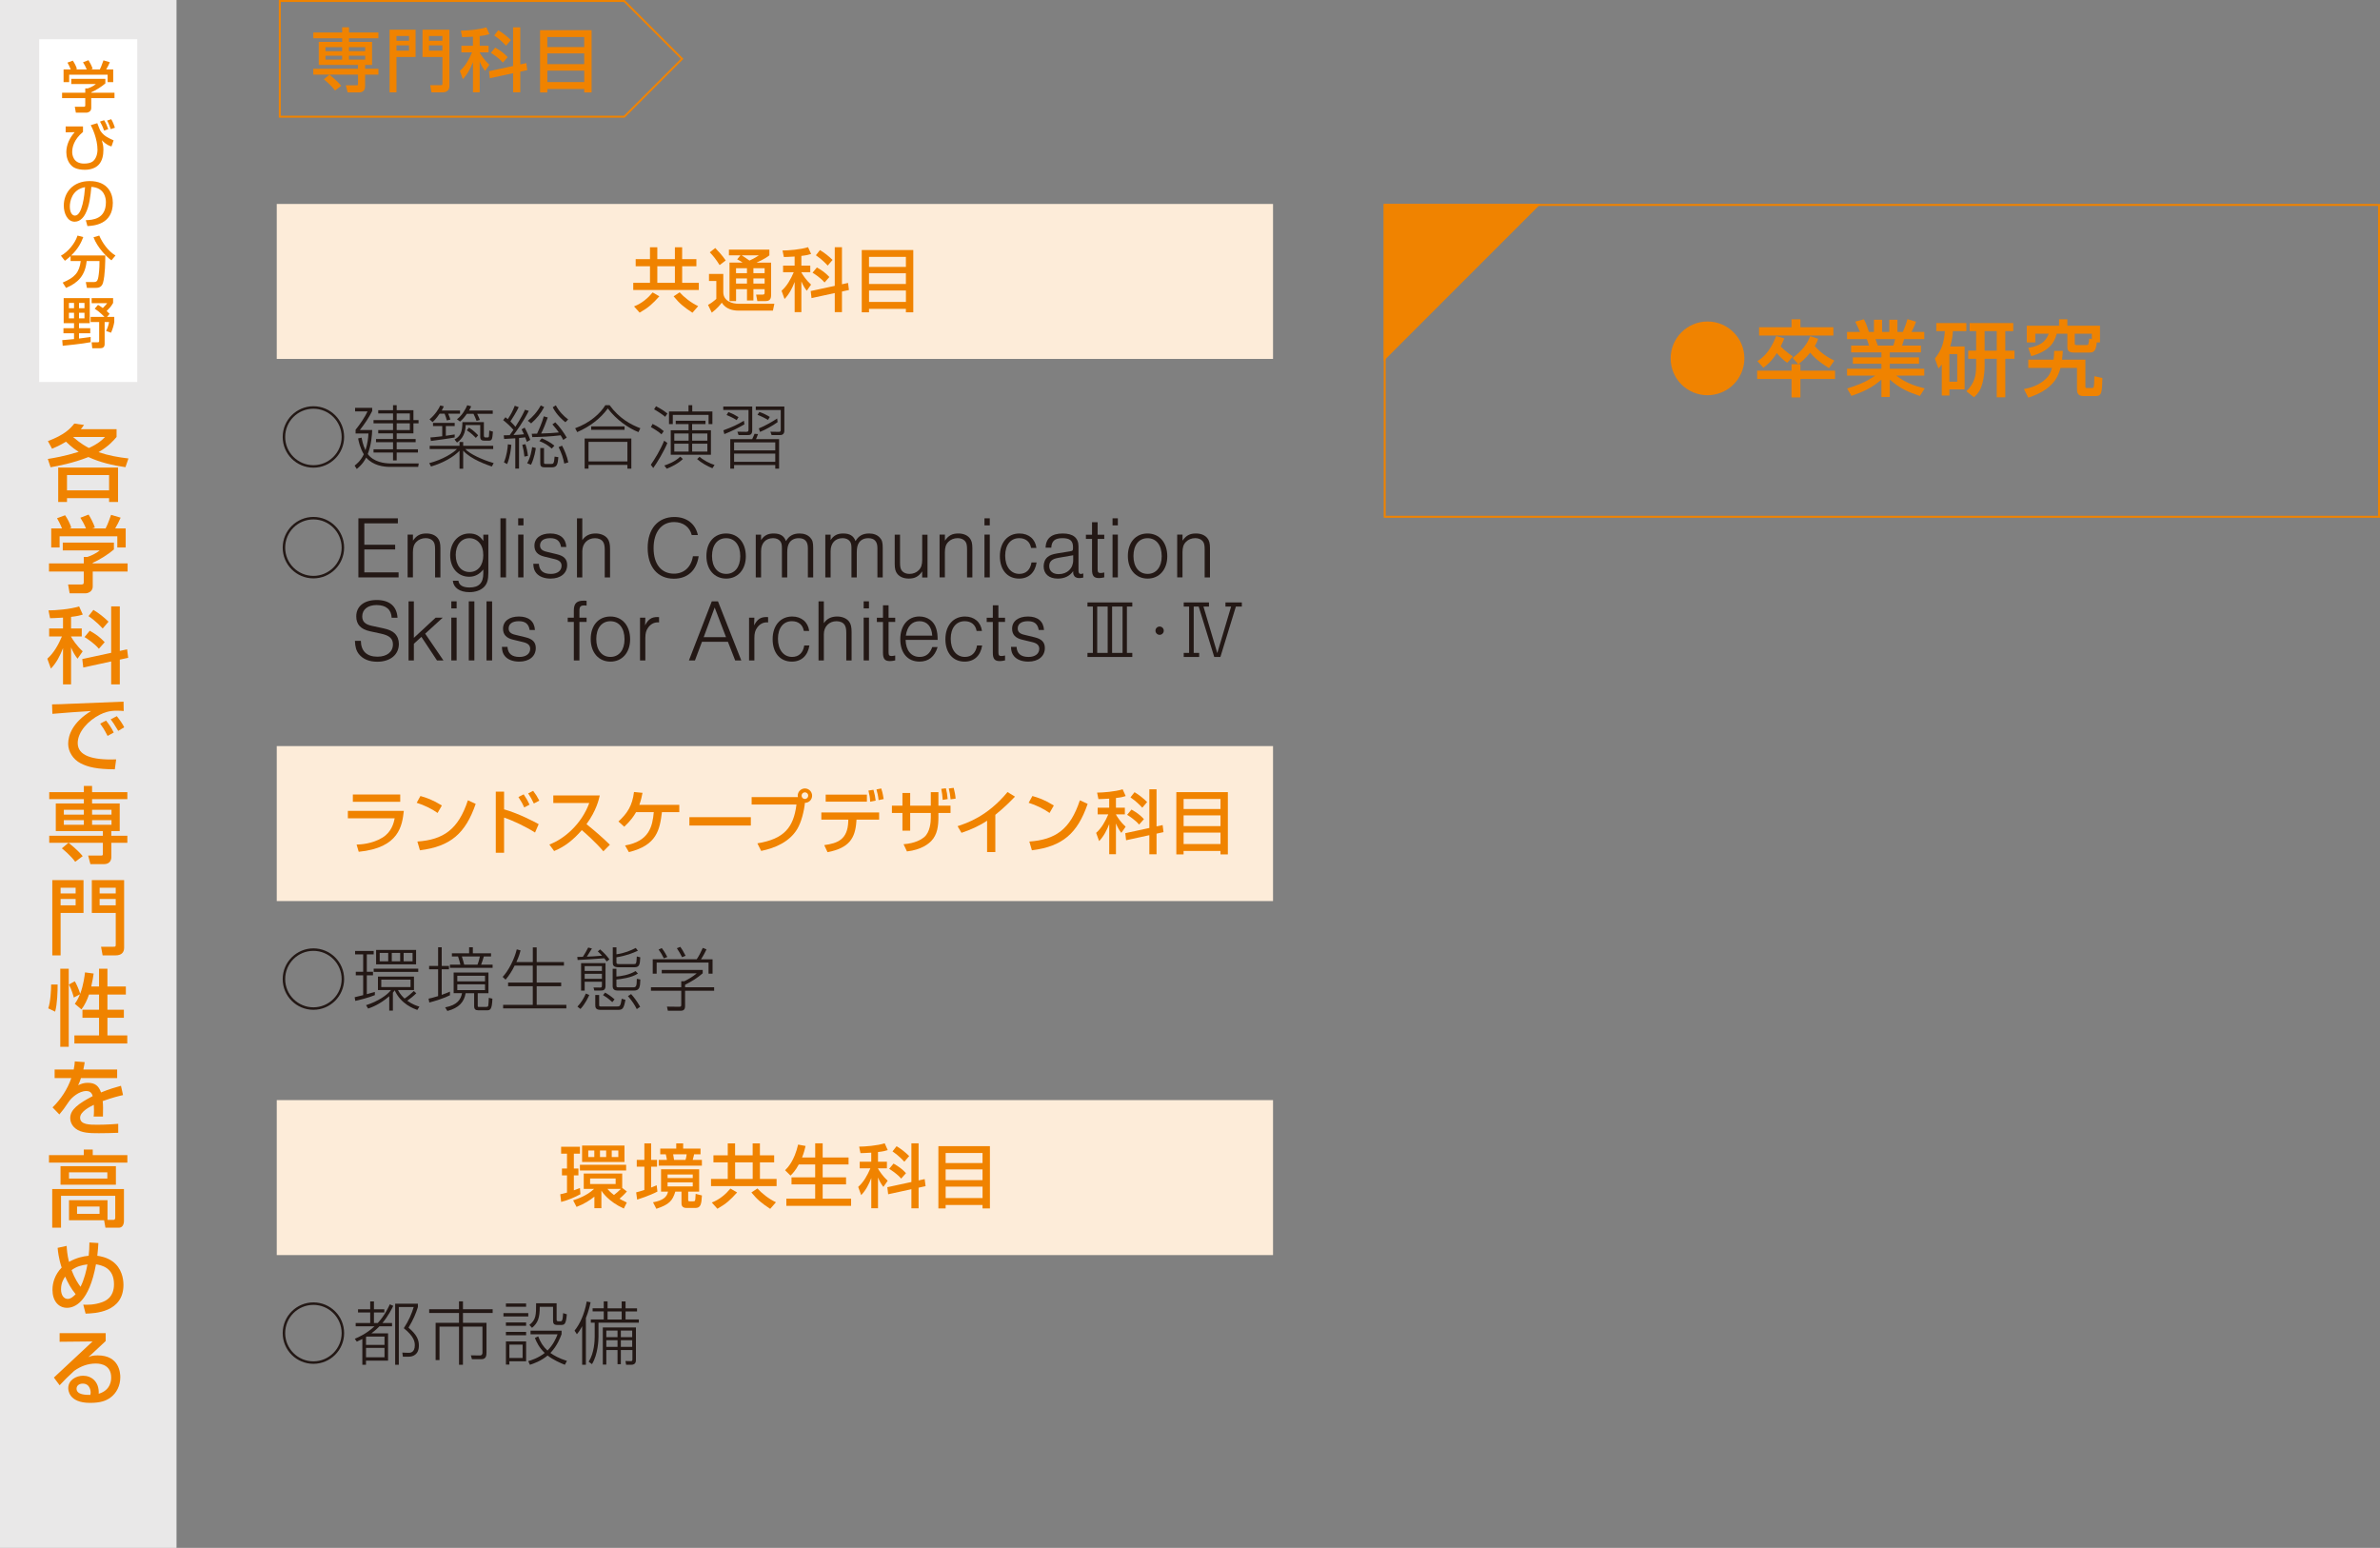 <?xml version="1.0" encoding="UTF-8"?>
<svg id="_イヤー_2" data-name=" イヤー 2" xmlns="http://www.w3.org/2000/svg" width="303.39mm" height="197.31mm" viewBox="0 0 860 559.29">
  <rect x="0" y="0" width="860" height="559.29" fill="#808080" stroke="none"/>
  <defs>
    <style>
      .cls-1 {
        fill: #f08300;
      }

      .cls-1, .cls-2, .cls-3, .cls-4, .cls-5 {
        stroke-width: 0px;
      }

      .cls-2 {
        fill: #e9e8e8;
      }

      .cls-3 {
        fill: #231815;
      }

      .cls-6 {
        isolation: isolate;
      }

      .cls-4 {
        fill: #fff;
      }

      .cls-5 {
        fill: #fdecd9;
      }
    </style>
  </defs>
  <rect class="cls-2" width="63.78" height="559.29"/>
  <rect class="cls-4" x="14.17" y="14.17" width="35.43" height="123.86"/>
  <g class="cls-6">
    <path class="cls-1" d="M38.07,28.48v1.66c-1.14,1.02-3.52,2.56-5.1,3.2v.16h8.4v1.96h-8.4v3.58c0,1.44-1.44,1.66-1.64,1.66h-3.92l-.38-2.12h3.22c.56,0,.56-.28.56-.64v-2.48h-8.38v-1.96h8.38v-1.56h.88c.68-.22,2.06-.78,2.96-1.58h-8.9v-1.88h12.32ZM25.57,25.08c-.42-1.08-.92-1.98-1.2-2.46l1.94-.72c.54.76,1.16,1.94,1.5,3l-.46.18h4c-.5-1.16-.88-1.84-1.36-2.58l1.98-.76c.42.64,1.2,2.12,1.52,3.12l-.66.22h3.24c.24-.46.54-1.06,1.32-3.28l2.3.68c-.46,1.06-.72,1.58-1.32,2.6h2.54v4.58h-2.02v-2.68h-13.9v2.68h-2.02v-4.58h2.6Z"/>
    <path class="cls-1" d="M29.99,45.66v2.01c-3.4,2.82-3.9,5.66-3.9,7.25,0,.68.18,4.18,4.26,4.18,2.48,0,3.28-.84,3.56-1.14,1.04-1.1,1.32-2.78,1.32-3.82,0-3.96-1.92-8.04-2.44-8.92l2.36-.72c.18.44.9,2.41,1.14,2.77,1.2,1.82,2.7,2.5,4.76,3.44l-.76,2.2c-.7-.2-1.86-.56-3.48-2.24.34,1.2.56,2.1.56,3.4,0,1.96-.36,3.98-1.68,5.42-1.5,1.66-4,1.86-4.96,1.86-3.26,0-4.46-1.1-4.84-1.46-1.44-1.34-1.92-3.34-1.92-4.88,0-2.72,1.22-5.24,3.02-7.25l-3.26.06v-2.15h6.26ZM37.61,47.19c-.5-1.53-1.18-2.73-1.48-3.27l1.5-.5c.72,1.18,1.04,1.98,1.48,3.24l-1.5.52ZM40.01,46.66c-.22-.7-.78-2.17-1.32-3.1l1.5-.5c.52.84,1.02,2.02,1.34,3.08l-1.52.52Z"/>
    <path class="cls-1" d="M31.01,79.56c2.38-.1,7.26-.32,7.26-6.52,0-1.58-.54-5.22-5.26-5.52-.32,3.32-.66,6.9-2.18,9.76-.34.62-1.52,2.82-3.84,2.82-2.62,0-3.94-3-3.94-5.8,0-4.82,3.4-8.88,9.34-8.88,6.64,0,8.38,4.56,8.38,7.84,0,7.94-7.1,8.32-9.18,8.42l-.58-2.12ZM25.23,74.6c0,2.16.84,3.3,1.84,3.3,2.68,0,3.46-7.48,3.66-10.28-4.78.84-5.5,5.22-5.5,6.98Z"/>
    <path class="cls-1" d="M25.51,92.54c-.94.84-1.52,1.28-2.06,1.68l-1.44-1.82c2.54-1.4,5.08-4.38,6-7.28l2.08.54c-.72,1.9-1.76,4.14-4.36,6.64h12.32c0,2.02-.06,7.22-.82,9.86-.52,1.8-1.88,1.86-2.76,1.86h-3.06l-.4-2.12h3.06c1.14,0,1.32-1,1.48-1.88.16-.9.42-2.78.4-5.7h-4.64c-.52,5.4-3.3,7.96-7.44,9.7l-1.22-1.92c4.34-1.82,6.02-3.64,6.52-7.78h-3.66v-1.78ZM40.27,94.06c-1.64-1.1-5.1-4.62-6.48-8.34l2.08-.6c1.04,2.5,3.18,5.6,5.86,7.2l-1.46,1.74Z"/>
    <path class="cls-1" d="M22.49,122.9c.72-.04,1.5-.1,4.26-.38v-2.1h-3.82v-1.84h3.82v-1.82h-3.74v-9.04h9.42v9.04h-3.88v1.82h4.06v1.84h-4.06v1.9c.46-.06,4.04-.54,4.2-.56v1.88c-2.64.56-9.1,1.2-10.1,1.3l-.16-2.04ZM24.91,109.46v1.9h1.84v-1.9h-1.84ZM24.91,113.02v2h1.84v-2h-1.84ZM28.55,109.46v1.9h1.98v-1.9h-1.98ZM28.55,113.02v2h1.98v-2h-1.98ZM35.41,110.16c.38.2.54.28,1.74,1.14.96-.94,1.36-1.46,1.58-1.76h-5.62v-1.82h7.76v1.74c-.7,1.34-1.9,2.5-2.34,2.92.64.56.82.74,1.08,1.02l-.94,1.1h2.62v1.86c-.16,1-.56,2.58-1.18,3.86l-1.78-.64c.54-1.04.88-2.06,1.08-3.22h-1.6v7.96c0,1.14-.7,1.5-1.54,1.5h-2.94l-.22-2.14h2.12c.2,0,.6,0,.6-.42v-6.9h-3.08v-1.86h5c-.2-.22-1.98-2.02-3.54-2.96l1.2-1.38Z"/>
  </g>
  <g class="cls-6">
    <path class="cls-1" d="M17.31,159.38c5.94-2.25,8.04-4.41,9.54-6.33l3.51.48c-.54.78-.69.99-1.14,1.53h12.9v2.82c-.99,1.17-2.79,3.33-6.51,5.49,3.6,1.23,7.02,1.83,10.8,2.28l-1.08,3.15c-4.59-.66-9.15-1.71-13.38-3.66-5.7,2.25-11.01,3.21-13.68,3.69l-.99-3c2.07-.33,5.97-.96,11.16-2.58-.96-.6-2.52-1.62-4.59-3.66-2.1,1.29-3.81,2.04-5.04,2.55l-1.5-2.76ZM42.66,168.95v12.42h-3.24v-1.38h-15.21v1.38h-3.18v-12.42h21.63ZM24.21,171.65v5.52h15.21v-5.52h-15.21ZM26.37,157.88c2.91,2.52,4.89,3.54,5.76,3.99,3.39-1.56,4.92-3,5.82-3.99h-11.58Z"/>
    <path class="cls-1" d="M41.16,196.04v2.49c-1.71,1.53-5.28,3.84-7.65,4.8v.24h12.6v2.94h-12.6v5.37c0,2.16-2.16,2.49-2.46,2.49h-5.88l-.57-3.18h4.83c.84,0,.84-.42.84-.96v-3.72h-12.57v-2.94h12.57v-2.34h1.32c1.02-.33,3.09-1.17,4.44-2.37h-13.35v-2.82h18.48ZM22.41,190.94c-.63-1.62-1.38-2.97-1.8-3.69l2.91-1.08c.81,1.14,1.74,2.91,2.25,4.5l-.69.27h6c-.75-1.74-1.32-2.76-2.04-3.87l2.97-1.14c.63.96,1.8,3.18,2.28,4.68l-.99.33h4.86c.36-.69.81-1.59,1.98-4.92l3.45,1.02c-.69,1.59-1.08,2.37-1.98,3.9h3.81v6.87h-3.03v-4.02h-20.85v4.02h-3.03v-6.87h3.9Z"/>
    <path class="cls-1" d="M22.77,223.16c-2.94.18-3.66.18-4.68.21l-.57-2.82c2.43,0,7.83-.39,11.07-1.44l1.32,2.94c-1.17.36-1.83.57-4.23.84v4.2h3.87v2.88h-3.87v.09c.57,1.02,2.04,3.3,4.2,5.28l-1.86,2.67c-.9-1.17-1.56-2.22-2.34-4.08v13.35h-2.91v-13.08c-1.05,2.7-2.37,5.31-4.38,7.38l-1.29-3.57c2.43-2.16,3.99-5.07,5.28-8.04h-4.62v-2.88h5.01v-3.93ZM40.17,235.88v-16.77h3.12v16.08l2.64-.57.39,3.06-3.03.66v8.94h-3.12v-8.28l-10.08,2.19-.36-3.06,10.44-2.25ZM32.43,227.9c2.43,1.38,3.72,2.37,5.4,4.14l-2.1,2.37c-1.62-1.92-4.08-3.54-5.19-4.23l1.89-2.28ZM33.75,220.37c1.92,1.14,3.81,2.64,5.46,4.26l-2.1,2.46c-.66-.69-2.49-2.7-5.13-4.47l1.77-2.25Z"/>
    <path class="cls-1" d="M44.7,256.91c-.63-.06-1.32-.12-2.61-.12-2.7,0-4.53.72-5.94,1.41-4.26,2.13-8.07,6.24-8.07,10.29,0,4.56,5.25,6.18,13.89,5.91l-.48,3.57c-6.45-.03-9.66-.78-12.39-2.19-2.7-1.38-4.47-4.23-4.47-7.02,0-3.09,1.59-7.77,8.28-11.85-4.68.27-9.33.63-13.98,1.02l-.12-3.42c2.07,0,4.32-.12,6.39-.21,2.58-.12,16.35-.66,19.44-.78l.06,3.39ZM38.88,265.91c-1.2-2.34-1.89-3.36-2.67-4.44l2.1-1.11c.81.99,1.89,2.46,2.79,4.32l-2.22,1.23ZM42.72,264.08c-1.65-2.73-1.86-3.03-2.73-4.17l2.22-1.14c.99,1.2,2.25,3.03,2.67,4.02l-2.16,1.29Z"/>
    <path class="cls-1" d="M24.75,304.52h-6.96v-2.55h19.38v-1.68h-17.01v-9.99h10.14v-1.56h-12.51v-2.52h12.51v-2.25h2.97v2.25h12.75v2.52h-12.75v1.56h9.99v9.99h-3.03v1.68h5.79v2.55h-5.79v5.16c0,2.46-2.19,2.55-2.55,2.55h-5.01l-.81-3.09h4.71c.57,0,.6-.15.6-.78v-3.84h-12.39c2.85,2.28,4.41,3.96,5.1,4.83l-2.7,2.04c-1.71-2.34-4.17-4.32-4.83-4.86l2.4-2.01ZM23.07,292.61v1.74h7.23v-1.74h-7.23ZM23.07,296.33v1.68h7.23v-1.68h-7.23ZM33.27,292.61v1.74h7.02v-1.74h-7.02ZM33.27,296.33v1.68h7.02v-1.68h-7.02Z"/>
    <path class="cls-1" d="M18.9,318.02h11.28v11.85h-8.28v15.33h-3v-27.18ZM21.9,322.82h5.43v-2.07h-5.43v2.07ZM21.9,327.11h5.43v-2.28h-5.43v2.28ZM41.82,329.87h-8.64v-11.85h11.67v24.45c0,1.65-.96,2.73-3.03,2.73h-4.74l-.57-3.12h4.5c.69,0,.81-.03.81-.81v-11.4ZM36,322.82h5.82v-2.07h-5.82v2.07ZM36,327.11h5.82v-2.28h-5.82v2.28Z"/>
    <path class="cls-1" d="M20.82,355.73c0,2.31-.09,6.96-.9,9.81l-2.49-1.2c.81-2.13,1.05-6.75,1.05-8.61h2.34ZM21.78,350.03h3.06v28.2h-3.06v-28.2ZM32.16,359.36c-.66,1.92-1.53,3.81-2.73,5.37l-2.4-2.04c.51-.72,1.05-1.44,1.86-3.42l-2.22,1.17c-.15-.63-.75-2.79-1.77-4.71l2.13-1.17c.42.69,1.38,2.61,1.95,4.53,1.2-3.18,1.59-6.51,1.74-7.74l3.12.42c-.18,1.2-.39,2.64-.87,4.68h2.82v-6.42h3.03v6.42h6.66v2.91h-6.66v5.49h5.94v2.91h-5.94v6.36h7.17v2.91h-19.11v-2.91h8.91v-6.36h-6v-2.91h6v-5.49h-3.63Z"/>
    <path class="cls-1" d="M30.6,383.78c-.09.69-.18,1.26-.48,2.67h12.21v3.09h-13.08c-.36,1.23-.72,1.95-1.02,2.58,1.17-.51,1.98-.87,3.48-.87,2.61,0,3.93,1.05,4.8,3.48,2.94-1.23,5.58-1.95,7.2-2.4l.75,3.36c-1.38.3-3.66.84-7.35,2.16.15,1.38.15,2.91.09,5.58h-3.36c.09-.78.12-1.23.12-2.25,0-.84-.03-1.44-.06-1.98-1.35.66-4.95,2.43-4.95,4.65,0,2.55,3.39,2.55,6.27,2.55.39,0,3.42,0,7.5-.33v3.24c-2.25.09-4.77.15-7.02.15-3.27,0-6.36-.06-8.43-1.71-.57-.45-1.89-1.71-1.89-3.78,0-3.06,2.97-5.22,8.13-7.92-.3-.93-.75-1.83-2.34-1.83-2.67,0-5.31,2.4-6.24,3.75-1.86,2.73-2.07,3.03-3.48,4.71l-2.46-2.55c3.03-2.97,5.4-6.57,6.78-10.59h-6.03v-3.09h6.9c.27-1.38.33-2.07.39-2.94l3.57.27Z"/>
    <path class="cls-1" d="M30.27,415.37h3.24v2.01h12.51v2.7h-28.32v-2.7h12.57v-2.01ZM38.85,440.78h2.04c.48,0,.75-.18.75-.78v-7.92h-19.59v11.52h-3.18v-13.98h25.92v11.52c0,1.41-.63,2.46-1.83,2.46h-4.86l-.48-2.7h-12.69v-7.23h13.92v7.11ZM41.88,421.37v6.69h-20.01v-6.69h20.01ZM24.93,423.59v2.25h13.86v-2.25h-13.86ZM27.84,435.95v2.64h8.13v-2.64h-8.13Z"/>
    <path class="cls-1" d="M35.55,449.15c-.06.96-.18,2.94-.39,4.59.99.15,3.33.48,5.55,2.07,3.24,2.37,3.9,6.18,3.9,8.43,0,10.02-10.5,10.32-13.68,10.41l-.84-3.24c1.11.06,3.93.18,6.9-.93.99-.39,4.2-1.59,4.2-6.45,0-6.06-4.59-6.87-6.51-7.2-2.49,13.65-7.65,15.72-10.47,15.72-3.12,0-5.25-2.55-5.25-6.51,0-2.55.9-5.55,3.33-8.04-.21-.57-1.11-3.21-1.47-7.11l3.27-.72c.06,1.14.18,3.15.84,5.79,2.82-1.56,5.1-2.01,7.11-2.22.15-1.35.27-2.97.27-4.8l3.24.21ZM23.55,461.27c-.51.75-1.5,2.22-1.5,4.59,0,2.1.99,3.48,2.43,3.48,1.11,0,2.19-.99,2.85-1.71-1.59-1.92-2.79-4.08-3.78-6.36ZM29.1,464.96c1.35-2.64,2.19-6.21,2.49-8.1-2.07.27-3.81.69-5.73,2.07,1.17,3.12,2.46,4.98,3.24,6.03Z"/>
    <path class="cls-1" d="M38.19,481.7v2.85c-1.41,1.29-3.63,3.42-5.04,4.71-.33.33-.63.6-1.23,1.11.87-.36,1.5-.63,3.39-.63,7.77,0,8.16,6.3,8.16,7.86,0,3.12-1.35,5.79-3.63,7.44-1.53,1.08-3.45,1.86-7.32,1.86-7.86,0-7.86-4.89-7.86-5.31,0-2.94,2.85-4.5,5.37-4.5,2.91,0,5.85,2.04,5.64,6.51,4.5-1.29,4.5-5.16,4.5-5.85,0-4.32-3.42-5.07-5.52-5.07-2.91,0-5.46.96-7.83,2.64-2.25,2.04-3.69,3.51-5.28,5.22l-2.07-2.79c.72-.63,12.33-11.49,13.98-13.05l-11.91.12v-3.12h16.65ZM32.76,503.12c0-.21-.09-3.18-2.85-3.18-1.41,0-2.25.81-2.25,1.83,0,2.25,3.39,2.25,4.98,2.25.09-.42.12-.63.12-.9Z"/>
  </g>
  <rect class="cls-5" x="100" y="73.69" width="360" height="56"/>
  <g class="cls-6">
    <path class="cls-1" d="M251.65,96.19h-5.15v6h6.02v2.58h-23.7v-2.58h6.05v-6h-5.17v-2.55h5.17v-4.3h2.65v4.3h6.35v-4.3h2.62v4.3h5.15v2.55ZM229.1,110.71c2.9-1.12,5.07-3.05,6.73-5.05l2.42,1.4c-2.45,2.72-3.85,4.03-7.12,5.9l-2.02-2.25ZM237.52,96.19v6h6.35v-6h-6.35ZM245.58,105.61c1.55,1.75,4.17,3.83,6.7,5l-2.07,2.38c-3.03-2-4.62-3.25-6.8-5.92l2.18-1.45Z"/>
    <path class="cls-1" d="M256.19,98.98h5.17v6.6c0,3.18,3.18,4.18,5.55,4.18h12.9l-.52,2.47h-12.48c-1.95,0-4.52-.52-6-2.87-.55.72-1.67,2.17-3.62,3.6l-1.35-2.8c1.05-.55,2.1-1.35,3-2.17v-6.48h-2.65v-2.53ZM258.46,89.61c1.12,1.17,2.62,2.77,3.77,4.5l-2.2,1.67c-1.27-2.03-2.3-3.33-3.55-4.62l1.97-1.55ZM267.56,92.26h-4.17v-2.07h14.62v2.07c-.65.5-1.6,1.25-4.65,2.63h5.27v11.83c0,1.77-1.02,2.07-2.02,2.07h-2.95l-.45-2.35h2.45c.58,0,.63-.33.63-.73v-1.23h-4.05v4.08h-2.32v-4.08h-3.95v4.3h-2.37v-13.9h4.75c-.78-.55-1.1-.73-1.98-1.18l1.2-1.45ZM265.96,96.91v1.8h3.95v-1.8h-3.95ZM265.96,100.61v1.85h3.95v-1.85h-3.95ZM268.01,92.26c.95.58,1.88,1.23,2.8,1.88.35-.15,1.92-.85,3.4-1.88h-6.2ZM272.24,96.91v1.8h4.05v-1.8h-4.05ZM272.24,100.61v1.85h4.05v-1.85h-4.05Z"/>
    <path class="cls-1" d="M287.14,92.69c-2.45.15-3.05.15-3.9.17l-.48-2.35c2.02,0,6.52-.33,9.23-1.2l1.1,2.45c-.98.3-1.52.47-3.52.7v3.5h3.22v2.4h-3.22v.08c.47.85,1.7,2.75,3.5,4.4l-1.55,2.22c-.75-.97-1.3-1.85-1.95-3.4v11.12h-2.43v-10.9c-.88,2.25-1.98,4.42-3.65,6.15l-1.08-2.97c2.03-1.8,3.33-4.22,4.4-6.7h-3.85v-2.4h4.17v-3.28ZM301.64,103.28v-13.97h2.6v13.4l2.2-.48.32,2.55-2.52.55v7.45h-2.6v-6.9l-8.4,1.83-.3-2.55,8.7-1.88ZM295.19,96.64c2.02,1.15,3.1,1.97,4.5,3.45l-1.75,1.97c-1.35-1.6-3.4-2.95-4.33-3.53l1.58-1.9ZM296.29,90.36c1.6.95,3.18,2.2,4.55,3.55l-1.75,2.05c-.55-.58-2.08-2.25-4.27-3.73l1.47-1.88Z"/>
    <path class="cls-1" d="M311.39,90.34h18.62v22.5h-2.67v-1.25h-13.33v1.25h-2.62v-22.5ZM327.34,92.81h-13.33v3.63h13.33v-3.63ZM327.34,98.73h-13.33v3.88h13.33v-3.88ZM314.02,109.09h13.33v-4.13h-13.33v4.13Z"/>
  </g>
  <path class="cls-1" d="M225.42.71l20.55,20.55-20.55,20.55h-123.96V.71h123.96M225.71,0h-124.96v42.52h124.96l21.26-21.26L225.71,0h0Z"/>
  <g class="cls-6">
    <path class="cls-1" d="M119,26.97h-5.8v-2.12h16.15v-1.4h-14.17v-8.32h8.45v-1.3h-10.42v-2.1h10.42v-1.88h2.48v1.88h10.62v2.1h-10.62v1.3h8.33v8.32h-2.52v1.4h4.82v2.12h-4.82v4.3c0,2.05-1.83,2.12-2.12,2.12h-4.18l-.67-2.57h3.92c.48,0,.5-.12.5-.65v-3.2h-10.32c2.38,1.9,3.67,3.3,4.25,4.03l-2.25,1.7c-1.43-1.95-3.48-3.6-4.03-4.05l2-1.68ZM117.6,17.04v1.45h6.02v-1.45h-6.02ZM117.6,20.14v1.4h6.02v-1.4h-6.02ZM126.1,17.04v1.45h5.85v-1.45h-5.85ZM126.1,20.14v1.4h5.85v-1.4h-5.85Z"/>
    <path class="cls-1" d="M140.77,10.72h9.4v9.87h-6.9v12.77h-2.5V10.72ZM143.26,14.72h4.53v-1.73h-4.53v1.73ZM143.26,18.3h4.53v-1.9h-4.53v1.9ZM159.87,20.59h-7.2v-9.87h9.72v20.38c0,1.37-.8,2.27-2.52,2.27h-3.95l-.48-2.6h3.75c.58,0,.68-.02.68-.67v-9.5ZM155.01,14.72h4.85v-1.73h-4.85v1.73ZM155.01,18.3h4.85v-1.9h-4.85v1.9Z"/>
    <path class="cls-1" d="M170.9,13.25c-2.45.15-3.05.15-3.9.17l-.48-2.35c2.02,0,6.52-.33,9.23-1.2l1.1,2.45c-.98.3-1.52.47-3.52.7v3.5h3.22v2.4h-3.22v.08c.47.85,1.7,2.75,3.5,4.4l-1.55,2.22c-.75-.97-1.3-1.85-1.95-3.4v11.12h-2.43v-10.9c-.88,2.25-1.98,4.42-3.65,6.15l-1.08-2.97c2.03-1.8,3.33-4.22,4.4-6.7h-3.85v-2.4h4.17v-3.28ZM185.4,23.84v-13.97h2.6v13.4l2.2-.48.32,2.55-2.52.55v7.45h-2.6v-6.9l-8.4,1.83-.3-2.55,8.7-1.88ZM178.95,17.2c2.02,1.15,3.1,1.97,4.5,3.45l-1.75,1.97c-1.35-1.6-3.4-2.95-4.33-3.53l1.58-1.9ZM180.05,10.92c1.6.95,3.18,2.2,4.55,3.55l-1.75,2.05c-.55-.58-2.08-2.25-4.27-3.73l1.47-1.88Z"/>
    <path class="cls-1" d="M195.15,10.9h18.62v22.5h-2.67v-1.25h-13.33v1.25h-2.62V10.9ZM211.1,13.37h-13.33v3.63h13.33v-3.63ZM211.1,19.29h-13.33v3.88h13.33v-3.88ZM197.78,29.65h13.33v-4.13h-13.33v4.13Z"/>
  </g>
  <g class="cls-6">
    <path class="cls-3" d="M124.35,481.69c0,6.12-4.98,11.1-11.1,11.1s-11.1-4.95-11.1-11.1,5.02-11.1,11.1-11.1,11.1,4.92,11.1,11.1ZM103.05,481.69c0,5.65,4.6,10.2,10.2,10.2s10.2-4.58,10.2-10.2-4.6-10.2-10.2-10.2-10.2,4.5-10.2,10.2Z"/>
    <path class="cls-3" d="M142.11,471.84c-.45.93-1.88,3.77-3.92,6.2h3.47v1.2h-4.55c-.5.5-1.33,1.35-2.9,2.53h6.02v9.87h-7.98v1.5h-1.32v-9.32c-.93.48-1.48.73-2,.95l-.73-1.03c1.52-.62,4.22-1.85,7.12-4.5h-6.8v-1.2h5.25v-3.8h-4.4v-1.15h4.4v-2.85h1.35v2.85h3.75v1.15h-3.75v3.8h1.38c2.55-2.75,3.9-5.75,4.35-6.75l1.25.55ZM132.26,483.07v2.88h6.68v-3h-6.48l-.2.13ZM138.94,487.04h-6.68v3.38h6.68v-3.38ZM151.01,472.27c-.72,2.3-1.67,4.6-3.4,7.45,2.95,2.48,3.75,4.35,3.75,6.45,0,3.37-2.22,4.05-3.75,4.05h-2.03l-.2-1.49,2.13.08c.58.02,2.38.05,2.38-2.74,0-1.23-.27-3.18-3.98-6.15,1.83-2.8,2.83-5.18,3.58-7.65h-5.38v20.87h-1.32v-22.07h8.22v1.2Z"/>
    <path class="cls-3" d="M167.29,470.22v2.85h10.73v1.35h-10.73v3.55h8.5v10.6c0,1.1-.02,2.55-1.88,2.55h-3.38l-.38-1.4,3.23.05c.8,0,.95-.58.95-.98v-9.45h-7.05v13.8h-1.42v-13.8h-7.05v12.1h-1.4v-13.47h8.45v-3.55h-10.78v-1.35h10.78v-2.85h1.42Z"/>
    <path class="cls-3" d="M190.89,474.47v1.2h-8.97v-1.2h8.97ZM190.11,470.97v1.2h-7.3v-1.2h7.3ZM190.11,477.84v1.22h-7.3v-1.22h7.3ZM190.11,481.24v1.22h-7.3v-1.22h7.3ZM190.11,484.69v7.17h-6.05v1.2h-1.25v-8.37h7.3ZM188.84,485.87h-4.78v4.8h4.78v-4.8ZM204.11,493.14c-1.55-.6-4.3-1.82-6.23-3.35-2.45,2.02-5.02,2.9-6.4,3.35l-.6-1.32c1.02-.3,3.62-1.1,5.95-2.95-2.03-1.95-2.93-3.9-3.55-5.42l1.2-.58c.8,2.12,1.75,3.65,3.35,5.12,2.07-2.1,3.05-4.27,3.65-5.88h-9.77v-1.3h11.22v1.25c-.45,1.2-1.57,4.25-4.05,6.8,1.2.85,3.05,1.95,5.98,2.87l-.75,1.4ZM201.13,470.92v5.8c0,.55.15.7.68.7h.73c.43,0,.8,0,.95-2.95l1.33.42c-.25,3.17-.7,3.85-1.88,3.85h-1.58c-1.2,0-1.52-.5-1.52-1.58v-4.98h-4.8c0,4-.67,5.85-2.8,7.6l-.95-1.05c2.43-1.87,2.43-3.65,2.43-7.82h7.42Z"/>
    <path class="cls-3" d="M211.71,493.14h-1.35v-13.95c-.85,1.62-1.4,2.3-1.9,2.9l-.85-1.3c1.85-2.25,3.55-5.8,4.4-10.52l1.4.28c-.28,1.35-.73,3.22-1.7,5.7v16.9ZM219.54,470.24v2.5h5.1v-2.5h1.4v2.5h4.15v1.12h-4.15v2.9h4.8v1.17h-14.58v5.08c0,1.12-.17,6.35-2.35,9.9l-1.2-.88c2.03-3.1,2.18-7.67,2.18-9.03v-5.08h-1.4v-1.17h4.67v-2.9h-4.02v-1.12h4.02v-2.5h1.38ZM229.79,491.32c0,.55,0,1.82-1.75,1.82h-1.8l-.23-1.37,1.83.05c.58.02.68-.15.68-.7v-3.3h-4.18v5.1h-1.2v-5.1h-4.05v5.25h-1.27v-13.42h11.97v11.67ZM223.14,480.76h-4.05v2.4h4.05v-2.4ZM223.14,484.26h-4.05v2.4h4.05v-2.4ZM224.64,473.87h-5.1v2.9h5.1v-2.9ZM228.44,480.76h-4.1v2.4h4.1v-2.4ZM228.44,484.26h-4.1v2.4h4.1v-2.4Z"/>
  </g>
  <rect class="cls-5" x="100" y="397.5" width="360" height="56"/>
  <g class="cls-6">
    <path class="cls-1" d="M202.43,431.51c.52-.08.92-.15,2.45-.6v-6.22h-1.82v-2.48h1.82v-5.35h-2.12v-2.5h6.8v2.5h-2.2v5.35h1.65v2.48h-1.65v5.4c1.18-.42,1.7-.62,2.2-.82l.18,2.22c-1.85,1.03-4.47,2.18-6.97,2.8l-.32-2.77ZM224.85,429.24l1.67,1.27c-.95,1.1-2.17,2.22-2.65,2.62.42.25,1.05.65,2.62,1.38l-1.08,2.17c-5.6-2.55-7.8-5.97-8.1-6.47v6.35h-2.53v-4.17c-1.57,1.25-3.67,2.65-6.45,3.7l-1.23-2.38c1.63-.53,5.08-1.73,7.55-4.12h-3.72v-5.57h13.9v5.22ZM226.25,420.86v2.07h-16.7v-2.07h16.7ZM225.65,413.91v5.95h-15.32v-5.95h15.32ZM212.57,415.71v2.35h2.18v-2.35h-2.18ZM213.23,425.83v1.98h9.23v-1.98h-9.23ZM216.8,415.71v2.35h2.23v-2.35h-2.23ZM219.48,429.58c.48.55,1.12,1.27,2.38,2.2.77-.58,1.82-1.48,2.5-2.2h-4.88ZM221.05,415.71v2.35h2.38v-2.35h-2.38Z"/>
    <path class="cls-1" d="M229.89,430.83c.75-.2,1.65-.42,2.95-.87v-8.4h-2.75v-2.45h2.75v-5.98h2.45v5.98h2.12v2.45h-2.12v7.53c1.22-.5,1.45-.6,2-.82l.27,2.27c-2.93,1.55-6.9,2.77-7.33,2.92l-.35-2.62ZM252.64,422.49v8.07h-3.97v2.58c0,.83,0,.93.57.93h1.08c.55,0,.7,0,.8-.27.1-.25.18-.43.25-2.43l2.27.58c-.17,3.28-.47,4.52-2.42,4.52h-3.12c-1.85,0-1.85-1.22-1.85-1.9v-4h-2.23c-1,3.28-2.15,4.63-6.85,6.2l-1.2-2.35c3.4-.62,5-1.75,5.42-3.85h-2.52v-8.07h13.77ZM238.59,415.01h5.77v-1.88h2.5v1.88h6.27v2.07h-2.32c-.02.1-.25,1.25-.5,2.03h3.32v2.07h-15.6v-2.07h2.95c-.02-.38-.27-1.6-.4-2.03h-2v-2.07ZM241.22,424.38v1.28h9.1v-1.28h-9.1ZM241.22,427.23v1.45h9.1v-1.45h-9.1ZM243.24,417.08c.2,1.25.25,1.38.33,2.03h4.12c.3-.73.4-1.83.42-2.03h-4.88Z"/>
    <path class="cls-1" d="M279.75,419.99h-5.15v6h6.02v2.58h-23.7v-2.58h6.05v-6h-5.17v-2.55h5.17v-4.3h2.65v4.3h6.35v-4.3h2.62v4.3h5.15v2.55ZM257.2,434.51c2.9-1.12,5.07-3.05,6.73-5.05l2.42,1.4c-2.45,2.72-3.85,4.03-7.12,5.9l-2.02-2.25ZM265.63,419.99v6h6.35v-6h-6.35ZM273.68,429.41c1.55,1.75,4.17,3.83,6.7,5l-2.07,2.38c-3.03-2-4.62-3.25-6.8-5.92l2.18-1.45Z"/>
    <path class="cls-1" d="M288.64,420.74c-1.18,2.22-2.27,3.33-3,4.03l-1.95-1.93c1-1,3.33-3.38,4.7-9.27l2.7.5c-.22.95-.57,2.45-1.27,4.15h4.75v-5.1h2.7v5.1h9.35v2.53h-9.35v4.65h8.45v2.55h-8.45v5.17h10.27v2.58h-23.4v-2.58h10.42v-5.17h-8.55v-2.55h8.55v-4.65h-5.92Z"/>
    <path class="cls-1" d="M314.83,416.49c-2.45.15-3.05.15-3.9.17l-.48-2.35c2.02,0,6.52-.33,9.23-1.2l1.1,2.45c-.98.3-1.52.47-3.52.7v3.5h3.22v2.4h-3.22v.08c.47.85,1.7,2.75,3.5,4.4l-1.55,2.22c-.75-.97-1.3-1.85-1.95-3.4v11.12h-2.43v-10.9c-.88,2.25-1.98,4.42-3.65,6.15l-1.08-2.97c2.03-1.8,3.33-4.22,4.4-6.7h-3.85v-2.4h4.17v-3.28ZM329.33,427.09v-13.97h2.6v13.4l2.2-.48.32,2.55-2.52.55v7.45h-2.6v-6.9l-8.4,1.83-.3-2.55,8.7-1.88ZM322.88,420.44c2.02,1.15,3.1,1.97,4.5,3.45l-1.75,1.97c-1.35-1.6-3.4-2.95-4.33-3.53l1.58-1.9ZM323.98,414.16c1.6.95,3.18,2.2,4.55,3.55l-1.75,2.05c-.55-.58-2.08-2.25-4.27-3.73l1.47-1.88Z"/>
    <path class="cls-1" d="M339.08,414.14h18.62v22.5h-2.67v-1.25h-13.33v1.25h-2.62v-22.5ZM355.03,416.61h-13.33v3.63h13.33v-3.63ZM355.03,422.54h-13.33v3.88h13.33v-3.88ZM341.71,432.89h13.33v-4.13h-13.33v4.13Z"/>
  </g>
  <g class="cls-6">
    <path class="cls-3" d="M124.35,353.77c0,6.12-4.98,11.1-11.1,11.1s-11.1-4.95-11.1-11.1,5.02-11.1,11.1-11.1,11.1,4.92,11.1,11.1ZM103.05,353.77c0,5.65,4.6,10.2,10.2,10.2s10.2-4.58,10.2-10.2-4.6-10.2-10.2-10.2-10.2,4.5-10.2,10.2Z"/>
    <path class="cls-3" d="M135.45,359.57c-2.05.88-5.85,1.83-7.07,2.08l-.22-1.33c.38-.1.65-.15,3.07-.75v-7.17h-2.67v-1.27h2.67v-6.28h-2.92v-1.25h6.72v1.25h-2.48v6.28h2.23v1.27h-2.23v6.82c.45-.12,2.48-.67,2.9-.8v1.15ZM141.98,365.17h-1.33v-5.2c-3.47,3.03-6.55,4.08-7.63,4.45l-.75-1.22c4.35-1.38,7.7-3.7,9.03-5.48h-4.73v-4.85h13.02v4.85h-5.8c.82,1.58,1.82,2.55,2.4,3.08,1.17-.72,2.57-2,3.35-2.72l.88.82c-.8.85-2.53,2.2-3.25,2.7,1.88,1.33,3.4,1.83,4.38,2.12l-.75,1.2c-1.25-.45-5.95-2.1-8.18-7.1-.12.2-.2.32-.65.85v6.5ZM151.13,351.17h-16.1v-1.17h16.1v1.17ZM150.35,348.45h-14.45v-5.22h14.45v5.22ZM140.28,344.32h-3.08v3.03h3.08v-3.03ZM148.35,353.97h-10.58v2.68h10.58v-2.68ZM144.6,344.32h-3.03v3.03h3.03v-3.03ZM149.08,344.32h-3.23v3.03h3.23v-3.03Z"/>
    <path class="cls-3" d="M162.58,359.62c-2.03,1.05-5.53,2.12-7.45,2.62l-.27-1.4c.62-.12,1.42-.3,3.45-.92v-9.68h-3.25v-1.22h3.25v-6.75h1.3v6.75h2.62v1.22h-2.62v9.23c1.82-.65,2.38-.9,2.98-1.17v1.32ZM176.51,358.87h-3.88v4.48c0,.45.08.48.42.48h2.5c.48,0,.8-.08.88-.45.05-.33.2-2.15.2-2.83l1.3.3c-.15,4.2-.88,4.2-2.17,4.2h-2.88c-1.1,0-1.55-.4-1.55-1.55v-4.63h-3.08c-.52,3.15-2.38,5.33-6.6,6.42l-.8-1.3c4.57-.85,5.67-3,6.1-5.13h-3.03v-7.45h12.58v7.45ZM169.51,344.45v-2.17h1.35v2.17h6.57v1.15h-2.6c-.38,1.3-.55,1.83-.98,2.95h4.15v1.15h-15.42v-1.15h3.77c-.18-.8-.3-1.28-.83-2.95h-2.23v-1.15h6.2ZM175.26,352.57h-10.02v2.03h10.02v-2.03ZM175.26,355.67h-10.02v2.08h10.02v-2.08ZM172.53,348.55c.35-.75.73-2.23.88-2.95h-6.52c.23.73.75,2.45.85,2.95h4.8Z"/>
    <path class="cls-3" d="M192.53,347.62v-5.3h1.4v5.3h9.85v1.28h-9.85v6.12h8.85v1.33h-8.85v6.72h10.72v1.3h-22.85v-1.3h10.72v-6.72h-8.92v-1.33h8.92v-6.12h-6.57c-.9,1.88-1.98,3.58-3.27,5.08l-1.05-1c2.12-2.23,4.3-6.53,5.1-9.95l1.38.38c-.23.85-.5,1.97-1.52,4.22h5.95Z"/>
    <path class="cls-3" d="M216.85,343.05c1.57,1.35,2.45,2.38,3.37,3.6l-.98.75c-.55-.7-.67-.88-.9-1.15-5.5.4-6.13.45-9.62.62l-.12-1.1c.3,0,1.72-.05,2.02-.05,1-1.6,1.1-1.78,1.92-3.35l1.35.35c-.45.77-1.33,2.2-1.83,2.95,1.4-.05,2.95-.12,5.5-.35-.75-.83-1.13-1.15-1.55-1.55l.83-.72ZM208.65,363.72c1.38-1.48,2.25-2.9,3.05-4.73l1.23.53c-.38.83-1.43,3.17-3.18,5.05l-1.1-.85ZM218.8,348v8.2c0,1.5-.72,1.72-1.82,1.72h-2.23l-.28-1.12,2.35.03c.52,0,.68-.08.68-.85v-1.25h-6.23v3.2h-1.3v-9.92h8.82ZM217.5,349.09h-6.23v1.73h6.23v-1.73ZM217.5,351.87h-6.23v1.8h6.23v-1.8ZM216.5,359.52v3.42c0,.73.03.73.95.73h5.5c.95,0,1.3,0,1.7-2.8l1.35.4c-.63,3.38-1.1,3.62-2.8,3.62h-6.2c-1.83,0-1.9-.95-1.9-1.83v-3.55h1.4ZM221.25,362.1c-1.63-1.53-2.73-2.17-3.35-2.53l.75-.92c.9.5,2,1.2,3.42,2.45l-.82,1ZM222.75,342.3v2.52c2.93-.42,5.1-1.33,6.98-2.3l.77,1c-1.8.85-4.15,1.8-7.75,2.38v1.62c0,.67.02.83,1.03.83h5.23c.85,0,.95,0,1.1-2.75l1.25.3c-.1,2.72-.4,3.6-2.07,3.6h-5.75c-1.97,0-2.12-.82-2.12-1.75v-5.45h1.35ZM222.75,352.85c1.63-.12,4.58-.55,6.9-1.98l.87.9c-2.32,1.55-6.33,2.03-7.78,2.15v2.17c0,.65.1.65,1,.65h5.08c.93,0,1.3-.17,1.3-3.07l1.27.25c-.07,2.75-.3,4-2.3,4h-5.83c-1.07,0-1.87-.33-1.87-1.6v-6.27h1.35v2.8ZM230.1,364.62c-.77-1.55-1.65-2.9-3.2-4.7l1.15-.73c1.03,1.15,2.08,2.5,3.27,4.58l-1.22.85Z"/>
    <path class="cls-3" d="M253.93,351.67c-2.07,1.78-3.7,2.78-6.38,4.15v.9h10.5v1.27h-10.5v5.53c0,1.7-1,1.7-2.05,1.7h-4.17l-.33-1.5,4.17.05c.83,0,1-.03,1-.75v-5.03h-10.95v-1.27h10.95v-2.18h1.1c1.3-.6,3.1-1.65,4.5-2.85h-12.65v-1.22h14.8v1.2ZM257.48,346.62v5.2h-1.45v-4.03h-18.75v4.03h-1.42v-5.2h15.88c.73-1,1.7-2.92,2.2-4.12l1.35.55c-.32.7-1.23,2.45-2,3.58h4.2ZM239.88,346.27c-.5-1.08-1.2-2.25-1.9-3.18l1.15-.52c1,1.25,1.77,2.77,2,3.22l-1.25.48ZM246.48,345.87c-.48-.95-1.3-2.38-1.9-3.25l1.25-.5c.57.78,1,1.47,1.9,3.22l-1.25.53Z"/>
  </g>
  <rect class="cls-5" x="100" y="269.58" width="360" height="56"/>
  <g class="cls-6">
    <path class="cls-1" d="M145.92,292.99c-.6,5.2-1.57,13.35-16.3,14.78l-.77-2.6c1.42-.05,5.6-.22,9.35-2.52,3.32-2.05,4.07-5.28,4.42-6.98h-16.92v-2.67h20.22ZM144.62,287.07v2.65h-17.12v-2.65h17.12Z"/>
    <path class="cls-1" d="M158.12,293.74c-1.88-1.38-4.98-2.9-7.55-3.67l1.35-2.45c2.2.62,4.38,1.35,7.75,3.42l-1.55,2.7ZM150.82,304.07c9.35-.67,14.77-4.28,18.25-14.9l2.82,1.28c-3.67,10.67-9.07,15.4-20.15,16.78l-.92-3.15Z"/>
    <path class="cls-1" d="M182.15,286.04v6.4c5.55,1.58,11.18,4.62,12.5,5.35l-1.32,3.03c-3.23-2.08-8.08-4.38-11.18-5.4v12.7h-3v-22.08h3ZM189.43,291.74c-.5-1.12-1-2.08-2.1-3.75l1.9-.97c1.02,1.52,1.55,2.45,2.12,3.72l-1.92,1ZM192.9,290.32c-.55-1.22-1.35-2.62-2.05-3.65l1.8-.92c.98,1.3,1.43,2,2.23,3.53l-1.98,1.05Z"/>
    <path class="cls-1" d="M198.51,305.14c5.35-1.95,11.65-7.4,14.42-15h-13v-2.73h16.8c-.35,1.5-1.22,5.45-4.8,10.38,2.92,2.35,5.77,4.8,8.45,7.43l-2.35,2.38c-2.83-3.33-6.65-6.7-7.8-7.65-2.9,3.35-6.05,5.95-10,7.55l-1.72-2.35Z"/>
    <path class="cls-1" d="M245.46,290.82v2.62h-6.27c-.8,6.25-1.73,11.97-11.95,14.45l-1.38-2.4c8.78-1.55,9.9-6.9,10.38-12.05h-6.4c-.77,1.38-1.88,3.03-4.27,5.28l-2.1-1.9c3.18-2.9,5.02-5.7,5.62-10.65l3.08.3c-.27,1.38-.52,2.6-1.15,4.35h14.45Z"/>
    <path class="cls-1" d="M271.31,295.27v3.02h-22.2v-3.02h22.2Z"/>
    <path class="cls-1" d="M273.68,304.72c9.7-1.58,13.08-5.75,14.12-14.03h-16.2v-2.67h16.72c-.02-.12-.07-.28-.07-.53,0-1.42,1.17-2.6,2.6-2.6s2.6,1.17,2.6,2.6c0,1.35-1.02,2.58-2.6,2.6-.3,3-1.28,6.95-2.75,9.42-2.73,4.58-7.83,6.88-13.05,7.95l-1.38-2.75ZM289.65,287.49c0,.67.55,1.2,1.2,1.2s1.2-.53,1.2-1.2-.52-1.2-1.2-1.2-1.2.53-1.2,1.2Z"/>
    <path class="cls-1" d="M317.67,293.57v2.58h-8.18l-.05.72c-.43,6.05-2.61,9.53-10.41,11.05l-1.2-2.55c4.85-.67,8.45-2.02,8.68-8.52l.02-.7h-9.75v-2.58h20.89ZM313.25,287.12v2.55h-14.89v-2.55h14.89ZM314.42,289.67c-.05-1.6-.23-2.38-.62-4.02l1.82-.28c.4,1.35.65,2.58.8,3.92l-2,.38ZM317.47,289.09c-.12-1.4-.48-2.9-.77-3.85l1.73-.35c.22.67.5,1.47.88,3.83l-1.83.38Z"/>
    <path class="cls-1" d="M336.34,286.22h2.75v4.9h4.38v2.62h-4.38v1.6c0,2.97-.35,6.25-2.6,8.55-.98,1-3.52,3.15-8.77,3.75l-1.23-2.6c4.27-.32,6.57-1.8,7.45-2.55,2.15-1.83,2.4-5.42,2.4-7.1v-1.65h-7.45v6.4h-2.8v-6.4h-3.8v-2.62h3.8v-4.6h2.8v4.6h7.45v-4.9ZM340.64,289.02c-.15-1.88-.2-2.28-.52-3.98l1.67-.22c.38,1.42.45,2.08.65,3.9l-1.8.3ZM343.49,288.82c-.2-1.92-.23-2.15-.65-3.92l1.77-.23c.32,1.2.62,2.68.7,3.9l-1.82.25Z"/>
    <path class="cls-1" d="M359.66,307.87h-2.98v-11.33c-2.85,1.9-6,3.3-9.25,4.38l-1.42-2.4c3.38-1.1,10.8-3.55,18.05-12.33l2.7,1.65c-.98,1-3.62,3.8-7.1,6.57v13.45Z"/>
    <path class="cls-1" d="M379.25,293.74c-1.88-1.38-4.98-2.9-7.55-3.67l1.35-2.45c2.2.62,4.38,1.35,7.75,3.42l-1.55,2.7ZM371.95,304.07c9.35-.67,14.77-4.28,18.25-14.9l2.82,1.28c-3.67,10.67-9.07,15.4-20.15,16.78l-.92-3.15Z"/>
    <path class="cls-1" d="M400.81,288.57c-2.45.15-3.05.15-3.9.17l-.48-2.35c2.02,0,6.52-.33,9.23-1.2l1.1,2.45c-.98.3-1.52.47-3.52.7v3.5h3.22v2.4h-3.22v.08c.47.85,1.7,2.75,3.5,4.4l-1.55,2.22c-.75-.97-1.3-1.85-1.95-3.4v11.12h-2.43v-10.9c-.88,2.25-1.98,4.42-3.65,6.15l-1.08-2.97c2.03-1.8,3.33-4.22,4.4-6.7h-3.85v-2.4h4.17v-3.28ZM415.31,299.17v-13.97h2.6v13.4l2.2-.48.32,2.55-2.52.55v7.45h-2.6v-6.9l-8.4,1.83-.3-2.55,8.7-1.88ZM408.86,292.52c2.02,1.15,3.1,1.97,4.5,3.45l-1.75,1.97c-1.35-1.6-3.4-2.95-4.33-3.53l1.58-1.9ZM409.96,286.24c1.6.95,3.18,2.2,4.55,3.55l-1.75,2.05c-.55-.58-2.08-2.25-4.27-3.73l1.47-1.88Z"/>
    <path class="cls-1" d="M425.06,286.22h18.62v22.5h-2.67v-1.25h-13.33v1.25h-2.62v-22.5ZM441.02,288.69h-13.33v3.63h13.33v-3.63ZM441.02,294.62h-13.33v3.88h13.33v-3.88ZM427.69,304.97h13.33v-4.13h-13.33v4.13Z"/>
  </g>
  <path class="cls-1" d="M859.29,74.4v111.97h-358.58v-111.97h358.58M860,73.69h-360v113.39h360v-113.39h0Z"/>
  <g class="cls-6">
    <path class="cls-1" d="M630.32,129.48c0,7.35-5.97,13.32-13.32,13.32s-13.32-5.94-13.32-13.32,6.03-13.32,13.32-13.32,13.32,5.91,13.32,13.32Z"/>
    <path class="cls-1" d="M649.79,131.58l-2.01-2.25c3.3-2.58,5.07-4.71,6.33-7.86l2.88.93c-.27.78-.51,1.44-1.23,2.64,2.76,3.18,5.85,4.65,7.08,5.25l-1.95,2.73c-4.02-2.55-5.64-4.14-6.78-5.61-1.8,2.25-3.09,3.24-4.29,4.17h.75v2.34h12.51v3h-12.51v6.69h-3.21v-6.69h-12.42v-3h12.42v-2.34h2.43ZM645.83,131.07c-2.07-1.35-3.54-3.18-3.78-3.48-1.86,2.91-3.57,4.29-4.86,5.28l-2.16-2.4c1.26-.78,4.35-2.73,6.78-9.06l2.94.84c-.33.84-.51,1.26-1.32,2.91.18.18,1.86,1.95,4.38,3.63l-1.98,2.28ZM647.36,115.38h3.21v2.85h11.91v3h-26.85v-3h11.73v-2.85Z"/>
    <path class="cls-1" d="M667.45,140.37c2.97-.9,6.69-2.19,10.14-4.65h-10.17v-2.49h12.42v-1.8h-10.32v-2.31h10.32v-1.8h-10.95v-2.46h6.45c-.09-.33-.51-1.77-.81-2.34h-7.11v-2.58h4.71c-.21-.45-1.17-2.49-1.74-3.72l3.12-.87c.75,1.41,1.2,2.61,1.8,4.59h1.83v-4.41h2.94v4.41h2.61v-4.41h2.94v4.41h1.95c.57-1.23,1.32-3.33,1.65-4.62l3.12.9c-.09.27-.75,2.13-1.65,3.72h4.62v2.58h-7.26c-.09.33-.63,1.98-.75,2.34h6.81v2.46h-11.25v1.8h10.56v2.31h-10.56v1.8h12.45v2.49h-10.14c3.3,2.49,6.33,3.63,10.29,4.62l-1.74,2.73c-4.23-1.41-7.26-2.73-10.86-5.94v6.3h-3.03v-6.27c-3.36,2.97-6.81,4.5-10.83,5.88l-1.56-2.67ZM677.71,122.52c.15.36.72,2.01.84,2.34h5.58c.27-.69.48-1.38.66-2.34h-7.08Z"/>
    <path class="cls-1" d="M701.65,131.67c-.45.66-.63.87-1.2,1.44l-1.29-3.54c2.4-3.09,3.3-5.61,3.6-9.93h-3.09v-2.91h10.86v2.91h-4.86c-.09,1.38-.21,3.03-.99,5.55h5.22v15.51h-5.49v2.22h-2.76v-11.25ZM704.41,127.95v9.96h2.82v-9.96h-2.82ZM727.48,116.73v2.91h-2.88v7.05h3.33v2.94h-3.33v13.92h-3.09v-13.92h-4.38v2.61c0,.6,0,3.24-.81,6.3-.54,2.07-1.29,3.42-3.03,5.01l-2.76-2.19c3.03-2.94,3.54-5.7,3.54-9.36v-2.37h-2.88v-2.94h2.88v-7.05h-2.34v-2.91h15.75ZM717.13,119.64v7.05h4.38v-7.05h-4.38Z"/>
    <path class="cls-1" d="M745.38,126.78c-.06.9-.06,1.53-.27,3.18h8.43v9.45c0,.63,0,.78.6.78h1.89c.54,0,.72-.27.75-4.26l2.91.66c-.15,5.13-.21,6.51-2.34,6.51h-4.56c-2.28,0-2.28-1.62-2.28-2.67v-7.5h-5.97c-.72,2.88-2.52,7.86-11.64,10.74l-1.56-3.09c1.68-.33,5.97-1.17,8.76-4.65.75-.96,1.14-2.19,1.35-3h-8.55v-2.97h9.15c.15-1.41.18-2.22.21-3.18h3.12ZM757.65,123.72c-.24,2.46-.69,3.66-2.49,3.66h-5.67c-1.65,0-2.46-.42-2.46-1.98v-4.83h-3.84c-.78,3.09-2.55,6.24-9.21,8.1l-1.08-2.97c4.56-.81,6.21-2.19,7.41-5.13h-4.86v3.15h-3.09v-6.03h11.67v-2.31h3v2.31h11.79v6.03h-1.17ZM755.88,120.57h-6.18v3.42c0,.36,0,.69.69.69h3.57c.69,0,.75-.24.96-2.34l.96.21v-1.98Z"/>
  </g>
  <polygon class="cls-1" points="500 130.39 500 73.69 556.69 73.69 500 130.39"/>
  <g class="cls-6">
    <path class="cls-3" d="M124.35,157.88c0,6.12-4.98,11.1-11.1,11.1s-11.1-4.95-11.1-11.1,5.02-11.1,11.1-11.1,11.1,4.92,11.1,11.1ZM103.05,157.88c0,5.65,4.6,10.2,10.2,10.2s10.2-4.58,10.2-10.2-4.6-10.2-10.2-10.2-10.2,4.5-10.2,10.2Z"/>
    <path class="cls-3" d="M151.31,167.48l-.2,1.22h-10.12c-2.43,0-6.18-.5-8.68-3.37-.27.53-1.2,2.4-3.4,4.12l-.77-1.22c.8-.62,2.17-1.72,3.32-4.08-1.42-2.37-1.9-4.87-2.05-5.75l1.25-.28c.15.77.48,2.67,1.4,4.55.77-2.45.98-4.32,1.08-6.05h-4.65v-1.35c1.5-1.8,3.47-4.73,4.32-6.63h-4.5v-1.28h6.18v1.15c-1.12,2.25-2.7,4.65-4.45,6.85h4.45c-.08,2.02-.3,5.27-1.6,8.7,2.1,2.83,5.85,3.4,8.42,3.4h10ZM143.34,148.21h6.05v3.58h1.85v1.17h-1.85v3.62h-6.05v2.05h6.85v1.15h-6.85v2.55h7.68v1.17h-7.68v2.85h-1.32v-2.85h-7.05v-1.17h7.05v-2.55h-6.15v-1.15h6.15v-2.05h-5.35v-1.2h5.35v-2.43h-7.05v-1.17h7.05v-2.4h-5.35v-1.17h5.35v-1.82h1.32v1.82ZM148.09,149.38h-4.75v2.4h4.75v-2.4ZM148.09,152.95h-4.75v2.43h4.75v-2.43Z"/>
    <path class="cls-3" d="M166.05,161.08v-1.38h1.32v1.38h10.85v1.17h-10.1c1.52,1.68,5.88,3.8,10.27,5.08l-.67,1.23c-1.58-.53-7.6-2.6-10.35-5.73v6.53h-1.32v-6.5c-2.18,2.27-5.8,4.35-10.3,5.7l-.65-1.23c4.95-1.27,8.67-3.7,10.02-5.08h-9.85v-1.17h10.78ZM166.23,148.33v1.15h-4.27c.55,1.35.6,1.5.77,2.13l-1.27.3c-.18-.78-.43-1.48-.8-2.43h-1.8c-1.33,1.93-2.12,2.65-2.55,3.03l-1.1-1c2-1.62,3.45-3.95,3.88-5l1.27.3c-.2.45-.35.85-.75,1.52h6.62ZM164.3,158.06c-1.48.32-6.62,1-8.6,1.27l-.18-1.27c.73-.05,1.62-.1,4.28-.43v-3.68h-3.33v-1.15h7.83v1.15h-3.2v3.5c1.85-.25,2.35-.33,3.2-.47v1.08ZM174.85,152.51v4.77c0,.33.05.78.5.78h.88c.35,0,.42-.25.45-.4.02-.23.05-.43.12-2.1l1.32.4c-.25,2.8-.27,3.27-1.62,3.27h-1.42c-1.08,0-1.55-.35-1.55-1.4v-4.25h-5.27c-.02,4.15-2.38,5.8-3.12,6.33l-.9-1.12c2.02-1.05,2.85-2.55,2.85-6.27h7.77ZM178.05,148.33v1.2h-5.62c.35.65.82,1.8.97,2.2l-1.2.33c-.2-.58-.75-1.88-1.1-2.53h-2.42c-.78,1.13-1.58,2.08-2.45,2.78l-1.12-.83c1.75-1.25,3.05-3.45,3.73-5.07l1.42.4c-.23.5-.35.83-.77,1.52h8.58ZM171.95,158.21c-.35-.38-1.75-1.8-3.27-2.73l.77-.98c1.65.98,3.12,2.55,3.32,2.8l-.82.9Z"/>
    <path class="cls-3" d="M191.08,148.43c-1.9,3.83-4.62,7.6-5.53,8.75,1.1-.05,2.7-.12,3.78-.27-.45-.98-.6-1.28-.85-1.78l1.1-.62c.27.5,1.27,2.3,2.02,4.42l-1.2.73c-.3-.8-.4-1.1-.62-1.65-.55.08-1.17.17-2.23.25v11.05h-1.35v-10.95c-.9.08-3.2.23-4.03.25l-.15-1.32c.68,0,1.18,0,2.15-.05.45-.62,1.03-1.45,1.35-1.92-.88-1.08-2.2-2.33-3.7-3.52l.82-1.05c.45.35.6.5.85.7,1.2-1.85,1.75-2.9,2.52-4.85l1.43.52c-.88,1.8-2.3,4.12-3,5.15.95.9,1.47,1.53,1.8,1.95,2.2-3.45,2.92-5,3.45-6.17l1.38.4ZM182.1,167.05c1.07-2.58,1.32-5.08,1.42-6.52l1.25.2c-.1,1.05-.38,4.23-1.52,6.95l-1.15-.62ZM189.5,164.98c-.17-1.67-.33-2.52-.77-4.25l1.12-.25c.45,1.25.8,2.9.9,4.25l-1.25.25ZM190.48,167.38c1.2-2,1.62-4.58,1.8-5.85l1.33.35c-.1.75-.5,3.55-1.73,6.05l-1.4-.55ZM190.73,152.03c1.7-1.35,3.38-3.15,4.67-5.55l1.23.6c-1.23,2.35-2.77,4.22-4.7,5.9l-1.2-.95ZM197.93,150.83c-.57,1.67-1.62,4.4-2.4,5.8,3.1-.1,4.15-.15,6.4-.38-.67-.92-1.02-1.42-2.32-2.92l1.05-.73c1.5,1.48,3.12,3.75,4.12,5.5l-1.25.85c-.38-.7-.57-1.1-.95-1.67-3.4.42-6.83.6-10.25.65l-.18-1.2c.2,0,1.68-.05,1.93-.05.4-.85,1.77-3.83,2.42-6.25l1.42.4ZM199.38,162.08c-1.48-1.3-2.67-2-4.48-2.7l.85-1c1.25.47,3.2,1.47,4.58,2.65l-.95,1.05ZM196.58,167.05c0,.5,0,.58.72.58h1.9c.65,0,1.05,0,1.2-2.65l1.35.2c-.2,2.78-.58,3.67-2.33,3.67h-2.65c-1.4,0-1.55-.62-1.55-1.62v-5.35h1.35v5.17ZM200.85,146.46c1.25,2.3,2.77,3.8,4.45,5.1l-1,1c-.8-.65-3.1-2.5-4.57-5.4l1.12-.7ZM203.9,167.5c-.42-2.1-.95-3.7-2.05-5.95l1.25-.52c.77,1.38,1.85,3.9,2.25,6.05l-1.45.42Z"/>
    <path class="cls-3" d="M207.83,154.73c5.52-2,9.17-5.48,10.9-8.32h1.55c3.6,4.9,7.77,7.05,11.1,8.32l-.67,1.4c-3.45-1.32-8.05-4.47-11.08-8.55-2.57,3.55-6.32,6.48-11.05,8.55l-.75-1.4ZM228.13,158.43v10.9h-1.42v-1.35h-14.05v1.35h-1.4v-10.9h16.88ZM226.71,159.65h-14.05v7.08h14.05v-7.08ZM225.68,155.3h-12.05v-1.25h12.05v1.25Z"/>
    <path class="cls-3" d="M241.15,160.05c-1.05,2.7-3.77,7.27-5.1,9.05l-.88-1.17c1.3-1.85,3.52-5.43,4.82-8.7l1.15.83ZM239.02,156.93c-.92-.88-2.77-2.05-3.82-2.6l.6-1.15c1.15.55,2.47,1.27,4.05,2.6l-.83,1.15ZM240.37,150.6c-.95-.83-3.02-2.17-4.02-2.7l.7-1.12c.6.33,2.42,1.25,4.12,2.62l-.8,1.2ZM240.05,168.2c.95-.33,3.7-1.22,5.75-3.2l.95.85c-1.67,1.67-4.5,3-5.82,3.5l-.88-1.15ZM243.12,153.23h-1.38v-4.57h7.05v-2.25h1.35v2.25h7.28v4.57h-1.38v-3.33h-12.93v3.33ZM254.92,152.03v1.2h-4.83v2.23h6.8v8.85h-14.52v-8.85h6.45v-2.23h-4.65v-1.2h10.75ZM243.65,156.63v2.6h5.18v-2.6h-5.18ZM243.65,160.33v2.83h5.18v-2.83h-5.18ZM250.1,156.63v2.6h5.5v-2.6h-5.5ZM250.1,160.33v2.83h5.5v-2.83h-5.5ZM252.77,165.03c1.4,1.25,3.75,2.47,5.43,2.97l-.77,1.18c-1.62-.6-4.08-1.98-5.53-3.3l.88-.85Z"/>
    <path class="cls-3" d="M271.81,146.88v8.55c0,1.8-.9,1.77-1.82,1.77h-3.12l-.43-1.22,3.23.05c.8,0,.8-.4.8-.92v-6.98h-9.12v-1.25h10.48ZM261.39,155.48c3.67-1.38,4.65-1.85,7.42-3.45l.18,1.3c-2.7,1.53-4.48,2.4-7.25,3.52l-.35-1.37ZM266.19,151.8c-1.45-.95-3.1-1.63-3.65-1.85l.67-1.08c1.5.6,2.43,1.08,3.65,1.85l-.68,1.08ZM281.54,169.33h-1.4v-1.3h-14.88v1.3h-1.38v-10.67h7.92c.27-.5.77-1.72.85-1.92l1.25.1c-.3.88-.55,1.45-.73,1.83h8.35v10.67ZM280.14,159.85h-14.88v2.88h14.88v-2.88ZM280.14,163.9h-14.88v2.95h14.88v-2.95ZM283.42,155.61c0,1.27-.8,1.6-1.55,1.6h-3.05l-.45-1.22,3.17.05c.5,0,.58-.35.58-.9v-7h-9.03v-1.25h10.33v8.72ZM277.49,151.73c-.9-.58-2.5-1.38-3.78-1.85l.7-1.03c1.25.42,2.85,1.2,3.75,1.8l-.67,1.08ZM274.21,154.78c2.18-.85,5.1-2.55,6.62-3.58l.15,1.33c-1.7,1.25-4.43,2.75-6.35,3.53l-.43-1.28Z"/>
  </g>
  <g class="cls-6">
    <path class="cls-3" d="M124.35,197.88c0,6.12-4.98,11.1-11.1,11.1s-11.1-4.95-11.1-11.1,5.02-11.1,11.1-11.1,11.1,4.92,11.1,11.1ZM103.05,197.88c0,5.65,4.6,10.2,10.2,10.2s10.2-4.58,10.2-10.2-4.6-10.2-10.2-10.2-10.2,4.5-10.2,10.2Z"/>
    <path class="cls-3" d="M143.78,189.1h-12.13v7.73h11.14v1.7h-11.14v8.28h12.38v1.82h-14.53v-21.35h14.27v1.82Z"/>
    <path class="cls-3" d="M149.22,193.18v2.17c1.28-1.86,2.63-2.59,4.83-2.59,1.76,0,3.14.54,4.07,1.6.74.86,1.02,1.92,1.02,3.71v10.56h-1.92v-10.12c0-1.6-.19-2.37-.74-3.01-.58-.67-1.54-1.06-2.66-1.06-1.31,0-2.53.48-3.36,1.35-.9.9-1.25,2.01-1.25,3.74v9.08h-1.92v-15.45h1.92Z"/>
    <path class="cls-3" d="M176.46,193.17v13.74c0,2.63-.42,4-1.53,5.16-1.22,1.22-3.1,1.89-5.31,1.89-3.46,0-5.76-1.57-5.99-4.13h2.02c.19,1.6,1.57,2.44,4.03,2.44,3.36,0,4.96-1.63,4.96-5.06v-1.44c-1.44,1.79-3.07,2.62-5.12,2.62-4.03,0-6.85-3.2-6.85-7.75s2.88-7.88,6.92-7.88c2.24,0,3.75.8,5.06,2.69v-2.27h1.82ZM164.68,200.57c0,3.68,1.98,6.12,4.99,6.12s4.96-2.43,4.96-6.02c0-1.98-.45-3.46-1.38-4.51-.9-1.09-2.21-1.7-3.62-1.7-2.98,0-4.96,2.46-4.96,6.12Z"/>
    <path class="cls-3" d="M182.85,208.63h-2.02v-21.35h2.02v21.35Z"/>
    <path class="cls-3" d="M189.16,189.83h-1.92v-2.55h1.92v2.55ZM189.16,208.63h-1.92v-15.47h1.92v15.47Z"/>
    <path class="cls-3" d="M202.73,197.62c-.38-2.21-1.6-3.17-3.94-3.17s-3.65.99-3.65,2.63c0,1.19.7,1.89,2.31,2.27l3.84.93c2.53.61,3.65,1.79,3.65,3.88,0,2.98-2.37,4.9-5.99,4.9-2.24,0-4.1-.7-5.16-1.98-.74-.9-1.02-1.76-1.09-3.36h2.02c.13,2.43,1.57,3.65,4.32,3.65,2.37,0,3.88-1.15,3.88-2.95,0-1.25-.8-1.99-2.5-2.4l-3.72-.9c-2.43-.58-3.59-1.86-3.59-3.94,0-2.72,2.21-4.42,5.73-4.42s5.6,1.7,5.8,4.87h-1.92Z"/>
    <path class="cls-3" d="M208.49,187.28h1.92v7.88c1.12-1.63,2.69-2.4,4.81-2.4,1.79,0,3.36.64,4.26,1.76.67.83.96,1.98.96,3.84v10.28h-1.92v-10.02c0-1.38-.19-2.21-.61-2.85-.54-.83-1.63-1.31-2.92-1.31-2.69,0-4.58,1.95-4.58,4.7v9.48h-1.92v-21.35Z"/>
    <path class="cls-3" d="M249.96,193.33c-.74-2.94-3.14-4.7-6.37-4.7-4.58,0-7.42,3.62-7.42,9.44s2.85,9.21,7.36,9.21c3.65,0,6.24-2.4,6.85-6.3h2.08c-.77,5.15-4.03,8.12-8.96,8.12-5.86,0-9.47-4.25-9.47-11.13s3.71-11.17,9.66-11.17c4.42,0,7.62,2.46,8.48,6.53h-2.21Z"/>
    <path class="cls-3" d="M269.5,201.02c0,4.77-2.88,8.04-7.1,8.04s-7.14-3.23-7.14-8.17,2.85-8.13,7.1-8.13,7.14,3.23,7.14,8.26ZM257.28,200.89c0,3.94,1.98,6.47,5.12,6.47s5.09-2.53,5.09-6.37c0-4.04-1.98-6.53-5.12-6.53s-5.09,2.53-5.09,6.44Z"/>
    <path class="cls-3" d="M275.01,193.18v1.98c1.06-1.66,2.44-2.4,4.52-2.4,2.4,0,3.75.83,4.48,2.75,1.09-1.89,2.62-2.75,4.93-2.75,1.6,0,2.94.51,3.84,1.5.83.9,1.06,1.73,1.06,3.78v10.6h-1.92v-10.6c0-2.4-1.09-3.58-3.3-3.58-1.5,0-2.69.58-3.39,1.66-.54.86-.77,1.86-.77,3.52v9h-1.92v-10.6c0-1.25-.16-1.95-.64-2.53-.54-.67-1.44-1.06-2.56-1.06-2.66,0-4.33,1.82-4.33,4.68v9.5h-1.92v-15.45h1.92Z"/>
    <path class="cls-3" d="M300.14,193.18v1.98c1.06-1.66,2.44-2.4,4.52-2.4,2.4,0,3.75.83,4.48,2.75,1.09-1.89,2.62-2.75,4.93-2.75,1.6,0,2.94.51,3.84,1.5.83.9,1.06,1.73,1.06,3.78v10.6h-1.92v-10.6c0-2.4-1.09-3.58-3.3-3.58-1.5,0-2.69.58-3.39,1.66-.54.86-.77,1.86-.77,3.52v9h-1.92v-10.6c0-1.25-.16-1.95-.64-2.53-.54-.67-1.44-1.06-2.56-1.06-2.66,0-4.33,1.82-4.33,4.68v9.5h-1.92v-15.45h1.92Z"/>
    <path class="cls-3" d="M333.22,208.64v-2.18c-1.28,1.86-2.63,2.59-4.83,2.59-1.76,0-3.14-.54-4.07-1.6-.74-.86-1.02-1.92-1.02-3.71v-10.56h1.92v10.12c0,1.6.19,2.37.74,3.01.58.67,1.54,1.06,2.66,1.06,1.31,0,2.53-.48,3.36-1.34.9-.9,1.25-2.02,1.25-3.74v-9.09h1.92v15.46h-1.92Z"/>
    <path class="cls-3" d="M341.44,193.18v2.17c1.28-1.86,2.63-2.59,4.83-2.59,1.76,0,3.14.54,4.07,1.6.74.86,1.02,1.92,1.02,3.71v10.56h-1.92v-10.12c0-1.6-.19-2.37-.74-3.01-.58-.67-1.54-1.06-2.66-1.06-1.31,0-2.53.48-3.36,1.35-.9.9-1.25,2.01-1.25,3.74v9.08h-1.92v-15.45h1.92Z"/>
    <path class="cls-3" d="M357.65,189.83h-1.92v-2.55h1.92v2.55ZM357.65,208.63h-1.92v-15.47h1.92v15.47Z"/>
    <path class="cls-3" d="M372.57,197.97c-.38-2.24-1.98-3.52-4.29-3.52-3.1,0-5.06,2.43-5.06,6.34s1.98,6.57,5.12,6.57c2.4,0,3.97-1.47,4.38-4.13h1.86c-.58,3.72-2.91,5.83-6.34,5.83-4.22,0-6.94-3.14-6.94-8.1s2.82-8.2,7.07-8.2c3.36,0,5.73,2.02,6.14,5.22h-1.95Z"/>
    <path class="cls-3" d="M377.82,197.88c.1-3.39,2.21-5.12,6.2-5.12,3.74,0,5.69,1.57,5.69,4.64v8.67c0,.93.22,1.31.8,1.31.26,0,.45-.03.93-.19v1.5c-.67.13-.99.19-1.44.19-1.09,0-1.76-.41-2.08-1.26-.13-.38-.13-.42-.13-1.25-1.31,1.82-3.13,2.69-5.59,2.69-3.16,0-5.08-1.69-5.08-4.45,0-1.35.51-2.59,1.41-3.33.74-.64,1.76-1.03,3.42-1.31l4.57-.74c1.15-.19,1.21-.26,1.21-1.54,0-2.31-1.12-3.24-3.83-3.24s-3.9,1.02-4.02,3.43h-2.05ZM382.26,201.6c-2.11.35-3.13,1.31-3.13,2.94,0,1.79,1.31,2.91,3.39,2.91,3.13,0,5.27-2.05,5.27-5.06v-1.76l-5.53.96Z"/>
    <path class="cls-3" d="M399.02,194.71h-2.4v10.92c0,1.09.22,1.41,1.06,1.41.38,0,.74-.06,1.34-.19v1.76c-.9.19-1.34.26-1.89.26-1.86,0-2.53-.8-2.53-3.07v-11.07h-2.21v-1.52h2.21v-4.51h2.02v4.51h2.4v1.52Z"/>
    <path class="cls-3" d="M403.93,189.83h-1.92v-2.55h1.92v2.55ZM403.93,208.63h-1.92v-15.47h1.92v15.47Z"/>
    <path class="cls-3" d="M421.79,201.02c0,4.77-2.88,8.04-7.1,8.04s-7.14-3.23-7.14-8.17,2.85-8.13,7.1-8.13,7.14,3.23,7.14,8.26ZM409.57,200.89c0,3.94,1.98,6.47,5.12,6.47s5.09-2.53,5.09-6.37c0-4.04-1.98-6.53-5.12-6.53s-5.09,2.53-5.09,6.44Z"/>
    <path class="cls-3" d="M427.3,193.18v2.17c1.28-1.86,2.63-2.59,4.83-2.59,1.76,0,3.14.54,4.07,1.6.74.86,1.02,1.92,1.02,3.71v10.56h-1.92v-10.12c0-1.6-.19-2.37-.74-3.01-.58-.67-1.54-1.06-2.66-1.06-1.31,0-2.53.48-3.36,1.35-.9.9-1.25,2.01-1.25,3.74v9.08h-1.92v-15.45h1.92Z"/>
    <path class="cls-3" d="M141.52,223.2c-.13-2.98-2.05-4.58-5.44-4.58-3.17,0-5.19,1.6-5.19,4.1,0,1.89,1.06,2.91,3.52,3.42l4,.86c2.08.45,3.3.99,4.22,1.86.99.99,1.5,2.27,1.5,3.81,0,3.87-3.1,6.43-7.81,6.43-2.94,0-5.22-.96-6.66-2.78-.93-1.22-1.34-2.59-1.41-4.77h2.14c.06,3.71,2.14,5.73,6.02,5.73,3.39,0,5.57-1.73,5.57-4.45,0-2.11-1.25-3.23-4.42-3.9l-3.84-.83c-3.39-.74-4.99-2.46-4.99-5.38,0-3.65,2.82-5.92,7.39-5.92s7.27,2.21,7.52,6.4h-2.14Z"/>
    <path class="cls-3" d="M160.24,238.63h-2.34l-5.63-8.52-2.72,2.5v6.02h-1.92v-21.35h1.92v13.19l7.87-7.3h2.56l-6.34,5.79,6.59,9.67Z"/>
    <path class="cls-3" d="M165,219.83h-1.92v-2.55h1.92v2.55ZM165,238.63h-1.92v-15.47h1.92v15.47Z"/>
    <path class="cls-3" d="M171.41,238.63h-2.02v-21.35h2.02v21.35Z"/>
    <path class="cls-3" d="M177.82,238.63h-2.02v-21.35h2.02v21.35Z"/>
    <path class="cls-3" d="M191.39,227.62c-.38-2.21-1.6-3.17-3.94-3.17s-3.65.99-3.65,2.63c0,1.19.7,1.89,2.31,2.27l3.84.93c2.53.61,3.65,1.79,3.65,3.88,0,2.98-2.37,4.9-5.99,4.9-2.24,0-4.1-.7-5.16-1.98-.74-.9-1.02-1.76-1.09-3.36h2.02c.13,2.43,1.57,3.65,4.32,3.65,2.37,0,3.88-1.15,3.88-2.95,0-1.25-.8-1.99-2.5-2.4l-3.72-.9c-2.43-.58-3.59-1.86-3.59-3.94,0-2.72,2.21-4.42,5.73-4.42s5.6,1.7,5.8,4.87h-1.92Z"/>
    <path class="cls-3" d="M211.96,224.71h-2.59v13.92h-2.02v-13.92h-2.21v-1.52h2.21v-2.6c0-2.53,1.02-3.55,3.52-3.55.45,0,.67,0,1.09.06v1.72c-.35-.06-.48-.06-.8-.06-1.41,0-1.79.45-1.79,1.99v2.44h2.59v1.52Z"/>
    <path class="cls-3" d="M227.69,231.02c0,4.77-2.88,8.04-7.1,8.04s-7.14-3.23-7.14-8.17,2.85-8.13,7.1-8.13,7.14,3.23,7.14,8.26ZM215.46,230.89c0,3.94,1.98,6.47,5.12,6.47s5.09-2.53,5.09-6.37c0-4.04-1.98-6.53-5.12-6.53s-5.09,2.53-5.09,6.44Z"/>
    <path class="cls-3" d="M233.19,223.18l-.1,2.78c1.12-2.18,2.34-3.01,4.42-3.01.22,0,.38,0,.64.03v1.92c-.19-.03-.38-.03-.45-.03-1.41,0-2.62.67-3.49,1.89-.74.99-1.02,2.11-1.02,3.71v8.16h-1.92v-15.45h1.92Z"/>
    <path class="cls-3" d="M253.65,231.9l-2.53,6.73h-2.18l8.26-21.35h2.24l8.42,21.35h-2.21l-2.62-6.73h-9.38ZM258.25,219.49l-3.97,10.72h8.06l-4.1-10.72Z"/>
    <path class="cls-3" d="M272.59,223.18l-.1,2.78c1.12-2.18,2.34-3.01,4.42-3.01.22,0,.38,0,.64.03v1.92c-.19-.03-.38-.03-.45-.03-1.41,0-2.62.67-3.49,1.89-.74.99-1.02,2.11-1.02,3.71v8.16h-1.92v-15.45h1.92Z"/>
    <path class="cls-3" d="M290.46,227.97c-.38-2.24-1.98-3.52-4.29-3.52-3.1,0-5.06,2.43-5.06,6.34s1.98,6.57,5.12,6.57c2.4,0,3.97-1.47,4.38-4.13h1.86c-.58,3.72-2.91,5.83-6.34,5.83-4.22,0-6.94-3.14-6.94-8.1s2.82-8.2,7.07-8.2c3.36,0,5.73,2.02,6.14,5.22h-1.95Z"/>
    <path class="cls-3" d="M295.77,217.28h1.92v7.88c1.12-1.63,2.69-2.4,4.81-2.4,1.79,0,3.36.64,4.26,1.76.67.83.96,1.98.96,3.84v10.28h-1.92v-10.02c0-1.38-.19-2.21-.61-2.85-.54-.83-1.63-1.31-2.92-1.31-2.69,0-4.58,1.95-4.58,4.7v9.48h-1.92v-21.35Z"/>
    <path class="cls-3" d="M314,219.83h-1.92v-2.55h1.92v2.55ZM314,238.63h-1.92v-15.47h1.92v15.47Z"/>
    <path class="cls-3" d="M323.48,224.71h-2.4v10.92c0,1.09.22,1.41,1.06,1.41.38,0,.74-.06,1.34-.19v1.76c-.9.19-1.34.26-1.89.26-1.86,0-2.53-.8-2.53-3.07v-11.07h-2.21v-1.52h2.21v-4.51h2.02v4.51h2.4v1.52Z"/>
    <path class="cls-3" d="M327.23,231.2c.13,3.88,2.02,6.16,5.09,6.16,2.21,0,3.74-1.19,4.54-3.56h1.95c-1.09,3.5-3.3,5.25-6.56,5.25-4.26,0-6.94-3.11-6.94-8.07s2.75-8.23,6.88-8.23c2.98,0,5.31,1.7,6.11,4.39.38,1.25.51,2.31.51,4.06h-11.58ZM336.86,229.68c-.19-3.31-1.89-5.23-4.61-5.23s-4.45,1.86-4.93,5.23h9.54Z"/>
    <path class="cls-3" d="M352.89,227.97c-.38-2.24-1.98-3.52-4.29-3.52-3.1,0-5.06,2.43-5.06,6.34s1.98,6.57,5.12,6.57c2.4,0,3.97-1.47,4.38-4.13h1.86c-.58,3.72-2.91,5.83-6.34,5.83-4.22,0-6.94-3.14-6.94-8.1s2.82-8.2,7.07-8.2c3.36,0,5.73,2.02,6.14,5.22h-1.95Z"/>
    <path class="cls-3" d="M363.17,224.71h-2.4v10.92c0,1.09.22,1.41,1.06,1.41.38,0,.74-.06,1.34-.19v1.76c-.9.19-1.34.26-1.89.26-1.86,0-2.53-.8-2.53-3.07v-11.07h-2.21v-1.52h2.21v-4.51h2.02v4.51h2.4v1.52Z"/>
    <path class="cls-3" d="M375.34,227.62c-.38-2.21-1.6-3.17-3.94-3.17s-3.65.99-3.65,2.63c0,1.19.7,1.89,2.31,2.27l3.84.93c2.53.61,3.65,1.79,3.65,3.88,0,2.98-2.37,4.9-5.99,4.9-2.24,0-4.1-.7-5.16-1.98-.74-.9-1.02-1.76-1.09-3.36h2.02c.13,2.43,1.57,3.65,4.32,3.65,2.37,0,3.88-1.15,3.88-2.95,0-1.25-.8-1.99-2.5-2.4l-3.72-.9c-2.43-.58-3.59-1.86-3.59-3.94,0-2.72,2.21-4.42,5.73-4.42s5.6,1.7,5.8,4.87h-1.92Z"/>
    <path class="cls-3" d="M409.15,217.68v1.48h-1.95v16.75h1.95v1.47h-16.2v-1.47h1.95v-16.75h-1.95v-1.48h16.2ZM396.47,219.16v16.75h3.78v-16.75h-3.78ZM401.85,219.16v16.75h3.78v-16.75h-3.78Z"/>
    <path class="cls-3" d="M420.52,227.88c0,.83-.67,1.5-1.5,1.5s-1.5-.7-1.5-1.5.65-1.5,1.5-1.5,1.5.67,1.5,1.5Z"/>
    <path class="cls-3" d="M436.86,217.68v1.48h-2l5,16.82,5-16.82h-2.05v-1.48h5.92v1.48h-2.15l-5.6,18.22h-2.22l-5.62-18.22h-1.8v16.75h1.97v1.47h-5.58v-1.47h1.95v-16.75h-1.95v-1.48h9.12Z"/>
  </g>
</svg>